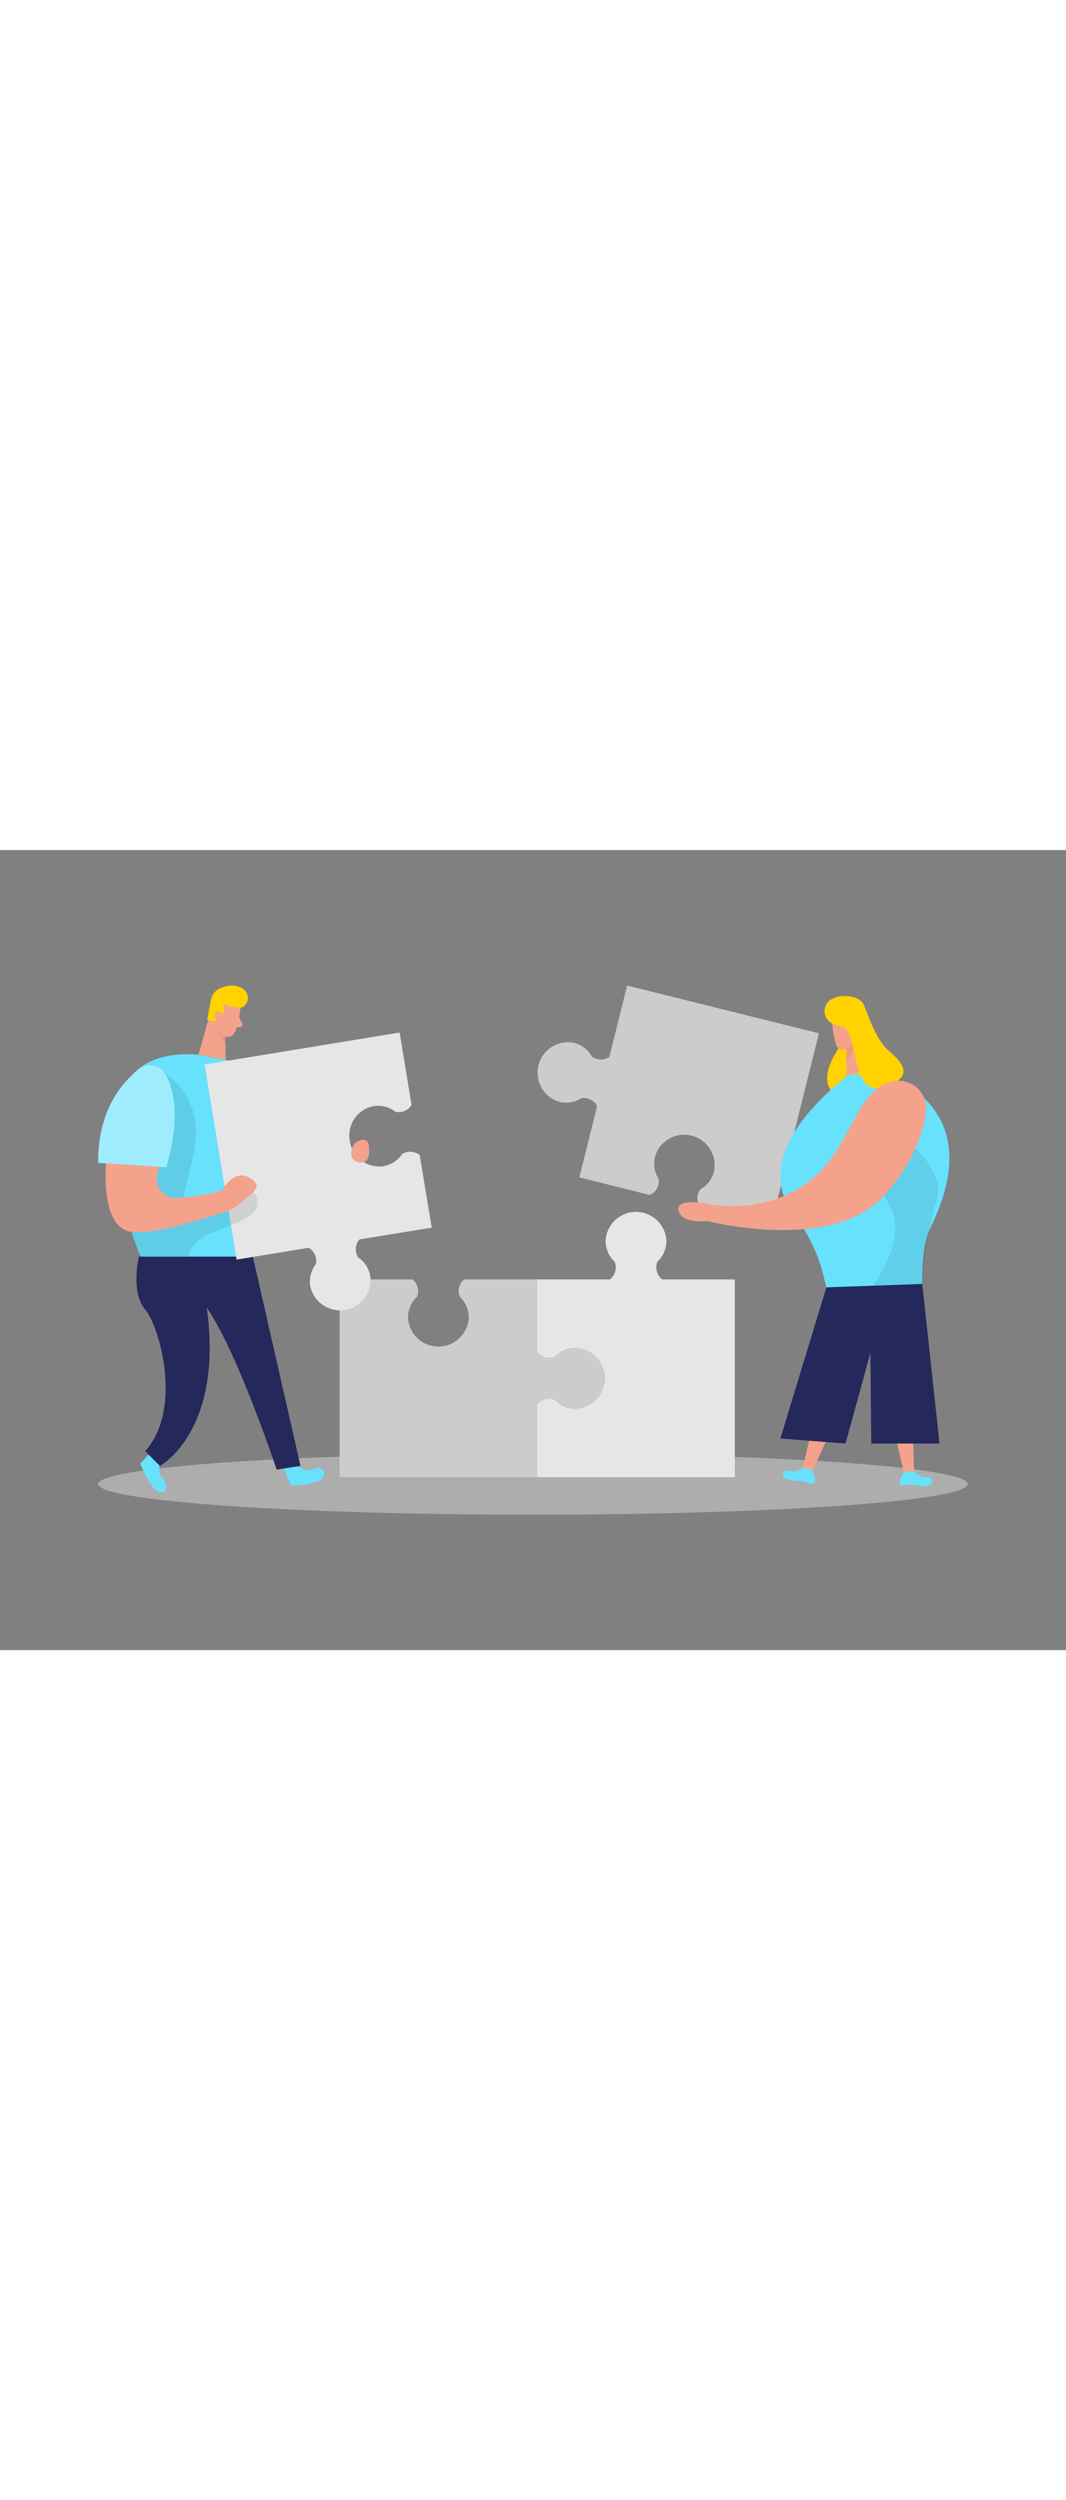 <svg id="Layer_1" data-name="Layer 1" xmlns="http://www.w3.org/2000/svg" viewBox="0 0 400 300" data-imageid="team-building-two-color" imageName="Team building" class="illustrations_image" style="width: 128px;"><rect x="0" y="0" width="400" height="300" fill="#808080" stroke="none"/><title>_</title><ellipse cx="200" cy="237.74" rx="163.15" ry="11.49" fill="#e6e6e6" opacity="0.45"/><path d="M307.28,68.71l-17.94,72-26.45-6.59a5.74,5.74,0,0,1-.15-6.88,10.63,10.63,0,0,0,5.17-6.69A11.42,11.42,0,0,0,245.77,115a10.67,10.67,0,0,0,1.42,8.34,5.71,5.71,0,0,1-3.36,6l-26.44-6.6L224.06,96a5.77,5.77,0,0,0-5.83-3,10.63,10.63,0,0,1-8.34,1.43,11.42,11.42,0,0,1,5.52-22.14,10.63,10.63,0,0,1,6.69,5.17,5.75,5.75,0,0,0,6.56.09l6.67-26.74Z" fill="#ccc"/><path d="M314.93,73.94s-10.38,14.12.15,18.41S326.51,81,326.51,81l-4.75-10.49Z" fill="#ffd200"/><path d="M318.57,84.08l13.3.43S371.79,94.79,349.42,141c-3.55,7.32-3.25,15.93-3.45,24l-.05,2.1H310.84L309,159.55a62.29,62.29,0,0,0-11.23-23.05C291,127.6,286.2,109.93,318.57,84.08Z" fill="#68e1fd" class="target-color"/><path d="M312.26,64.45a33,33,0,0,0,1.52,8.69,2.67,2.67,0,0,0,3.47,1.51,5.91,5.91,0,0,0,4-5l1-4.8a4.78,4.78,0,0,0-2.71-4.8C316.32,58.31,312,61.22,312.26,64.45Z" fill="#f4a28c"/><polygon points="322.09 65.75 326.93 82.47 317.53 84.48 317.78 71.5 322.09 65.75" fill="#f4a28c"/><path d="M317.61,74.34a6.34,6.34,0,0,0,2.85-2.22s.26,3.17-2.82,6.72Z" fill="#ce8172" opacity="0.31"/><path d="M311,56.66A5.1,5.1,0,0,0,312.26,65a14.33,14.33,0,0,0,3.92,1.3c5.71,1.1,2.89,26.25,14.93,22.71s8.17-8.76,2.71-13.44S326.07,62.17,324,57.78C322.46,54.59,314.69,53.44,311,56.66Z" fill="#ffd200"/><polygon points="341.36 178.69 343.03 233.74 339.48 234.82 327.5 182.92 341.36 178.69" fill="#f4a28c"/><path d="M342.93,232.93s2.2,2.52,4.83,2.27,3.21,3.46-1.06,3.28a24.27,24.27,0,0,1-3.95-.48,6.88,6.88,0,0,0-3.59.3,1.15,1.15,0,0,1-1.23-.43c-1.28-1.36,1.53-4.77,1.53-4.77Z" fill="#68e1fd" class="target-color"/><polygon points="313.71 178.77 301.02 232.37 304.27 234.14 326.43 185.7 313.71 178.77" fill="#f4a28c"/><path d="M301.28,231.6s-2.66,2-5.19,1.24-3.84,2.75.38,3.43a23.5,23.5,0,0,0,4,.32,7,7,0,0,1,3.45,1,1.16,1.16,0,0,0,1.29-.17c1.53-1.08-.54-5-.54-5Z" fill="#68e1fd" class="target-color"/><path d="M330.77,102.33s-4.66,18.32,2.92,30.79-6.19,30.24-6.19,30.24l18.56-.65s1.13-17.06,5.44-31.69S330.77,102.33,330.77,102.33Z" opacity="0.08"/><polygon points="310.08 163.97 346.06 162.71 352.54 222.54 326.93 222.54 326.51 177.86 310.08 163.97" fill="#24285b"/><polygon points="310.08 163.97 292.83 220.65 317.27 222.54 331.31 171.33 310.08 163.97" fill="#24285b"/><path d="M335.55,86.65a10.33,10.33,0,0,1,11.88,11.69c-1,7.57-4.62,18.72-15.39,30.9-19.6,22.14-66.61,9.86-66.61,9.86s-9.56,1.24-10.83-3.88S266,132.74,266,132.74s23,4.87,40-10.51C319.77,109.74,321.62,89,335.55,86.65Z" fill="#f4a28c"/><path d="M248.47,161a5.75,5.75,0,0,1-1.81-6.63,10.6,10.6,0,0,0,3.4-7.75,11.42,11.42,0,0,0-22.82,0,10.64,10.64,0,0,0,3.4,7.75,5.71,5.71,0,0,1-1.8,6.63H201.58v27.26a5.7,5.7,0,0,0,6.63,1.81,10.68,10.68,0,0,1,7.75-3.4,11.42,11.42,0,0,1,0,22.82,10.64,10.64,0,0,1-7.75-3.4,5.75,5.75,0,0,0-6.63,1.81v27.26h74.15V161Z" fill="#e6e6e6"/><path d="M226.84,198.1A11.15,11.15,0,0,1,216,209.5a10.64,10.64,0,0,1-7.75-3.4,5.75,5.75,0,0,0-6.63,1.81v27.26H127.42V161h27.43a5.77,5.77,0,0,1,1.64,6.5,10.6,10.6,0,0,0-3.4,7.74,11.42,11.42,0,0,0,22.82,0,10.6,10.6,0,0,0-3.4-7.74,5.73,5.73,0,0,1,1.64-6.5h27.43v27.26a5.7,5.7,0,0,0,6.63,1.81,10.68,10.68,0,0,1,7.75-3.4A11.16,11.16,0,0,1,226.84,198.1Z" fill="#ccc"/><path d="M111.2,230.5s3,3,6.3,1.58,5.67,1.38,3.26,3.74-11.56,2.47-11.56,2.47l-2.68-6.2Z" fill="#68e1fd" class="target-color"/><path d="M60.23,229.12s-1.49,4.08,1,6.74.92,6.06-2.07,4.59-6.52-10.35-6.52-10.35l4.44-4.95Z" fill="#68e1fd" class="target-color"/><path d="M52.11,152.44s-3.2,13.32,2.36,19.87,14.08,37.58,0,53.1L60,230.93s24.38-13.1,17.43-60.34l17.4-18.15Z" fill="#24285b"/><path d="M94.87,152.44l17.88,78.49-8.94,1.38s-17.88-53.79-29.68-64.83Z" fill="#24285b"/><path d="M99,83.43s18.64,7.95,15.79,37.06l-18.21-1.56Z" fill="#68e1fd" class="target-color"/><path d="M99,83.43s18.64,7.95,15.79,37.06l-18.21-1.56Z" fill="#fff" opacity="0.36"/><polygon points="79.63 58.5 74.47 76.71 84.71 78.84 84.36 64.73 79.63 58.5" fill="#f4a28c"/><path d="M84.57,67.82a6.93,6.93,0,0,1-3.13-2.4s-.26,3.45,3.12,7.3Z" fill="#ce8172" opacity="0.31"/><path d="M74.47,76.71,80.54,78s27.8,3,28.93,18.68-14.58,55.78-14.58,55.78H52.77S19,72.57,74.47,76.71Z" fill="#68e1fd" class="target-color"/><path d="M131.26,109.07a11.15,11.15,0,0,0,12.59,9.48,10.63,10.63,0,0,0,7.09-4.61,5.75,5.75,0,0,1,6.55.46L162,141.59,134.89,146a5.76,5.76,0,0,0-.57,6.68,10.63,10.63,0,0,1,4.62,7.09,11.42,11.42,0,0,1-22.52,3.7,10.63,10.63,0,0,1,2.1-8.2,5.76,5.76,0,0,0-2.67-6.14l-27.07,4.45-12-73.16,73.18-12,4.47,27.21a5.77,5.77,0,0,1-6.06,2.51,10.63,10.63,0,0,0-8.2-2.1A11.15,11.15,0,0,0,131.26,109.07Z" fill="#e6e6e6"/><path d="M90.24,59s-.51,5.75-2.14,9.35a2.9,2.9,0,0,1-3.85,1.44,6.4,6.4,0,0,1-4.09-5.62l-.82-5.27a5.18,5.18,0,0,1,3.22-5.06C86.18,52.13,90.73,55.54,90.24,59Z" fill="#f4a28c"/><path d="M62,84s14.41,8.37,11.06,27.3-8.9,25.44,3,22.8,16.77-8.61,16.77-8.61,8.55,7,0,12.27-20.15,5.28-22,14.65H52.77s-1.46-4.1-3.4-9.27S62,84,62,84Z" opacity="0.09"/><path d="M88.79,59a22.84,22.84,0,0,1-5.18-1.33,4.81,4.81,0,0,1-.92,5.2,3.92,3.92,0,0,1-4.94.72l1.39-7.3A5.89,5.89,0,0,1,83,51.66a22,22,0,0,1,2.65-.76c2.29-.48,5.53.44,6.8,2.48a4,4,0,0,1-1.26,5.44A4.08,4.08,0,0,1,88.79,59Z" fill="#ffd200"/><path d="M83.33,62.82s.35-2.19-1.33-2.32-2.2,3,0,3.74Z" fill="#f4a28c"/><path d="M39.8,117.49s-2.37,24.32,9.57,25.68c9,1,23.47-4.07,32.3-6.58,3.82-1.09,5.67-1.6,8.61-4.28,3.52-3.22,8.4-5.51,4.6-8.56-6.74-5.43-11.52,3.86-11.52,3.86a75,75,0,0,1-17.29,2.88,7.06,7.06,0,0,1-7-8.88l2.23-8.38S45.48,98.4,39.8,117.49Z" fill="#f4a28c"/><path d="M89.73,62.64l1.2,2.47a.93.93,0,0,1-.83,1.33l-2.25,0Z" fill="#f4a28c"/><path d="M52.21,82.12C46,86.89,36.67,97.42,36.85,117.3l25.51,1.63S69.73,97.1,62,84A6.65,6.65,0,0,0,52.21,82.12Z" fill="#68e1fd" class="target-color"/><path d="M52.21,82.12C46,86.89,36.67,97.42,36.85,117.3l25.51,1.63S69.73,97.1,62,84A6.65,6.65,0,0,0,52.21,82.12Z" fill="#fff" opacity="0.36"/><path d="M133.21,110a5.74,5.74,0,0,0-1.43,3.5,3.34,3.34,0,0,0,.37,2,3,3,0,0,0,.89.88c1.39,1,3.53,1.11,4.64-.17a4.3,4.3,0,0,0,.83-2.74c0-1.14.13-3.41-.79-4.3C136.49,108,134.17,108.94,133.21,110Z" fill="#f4a28c"/></svg>